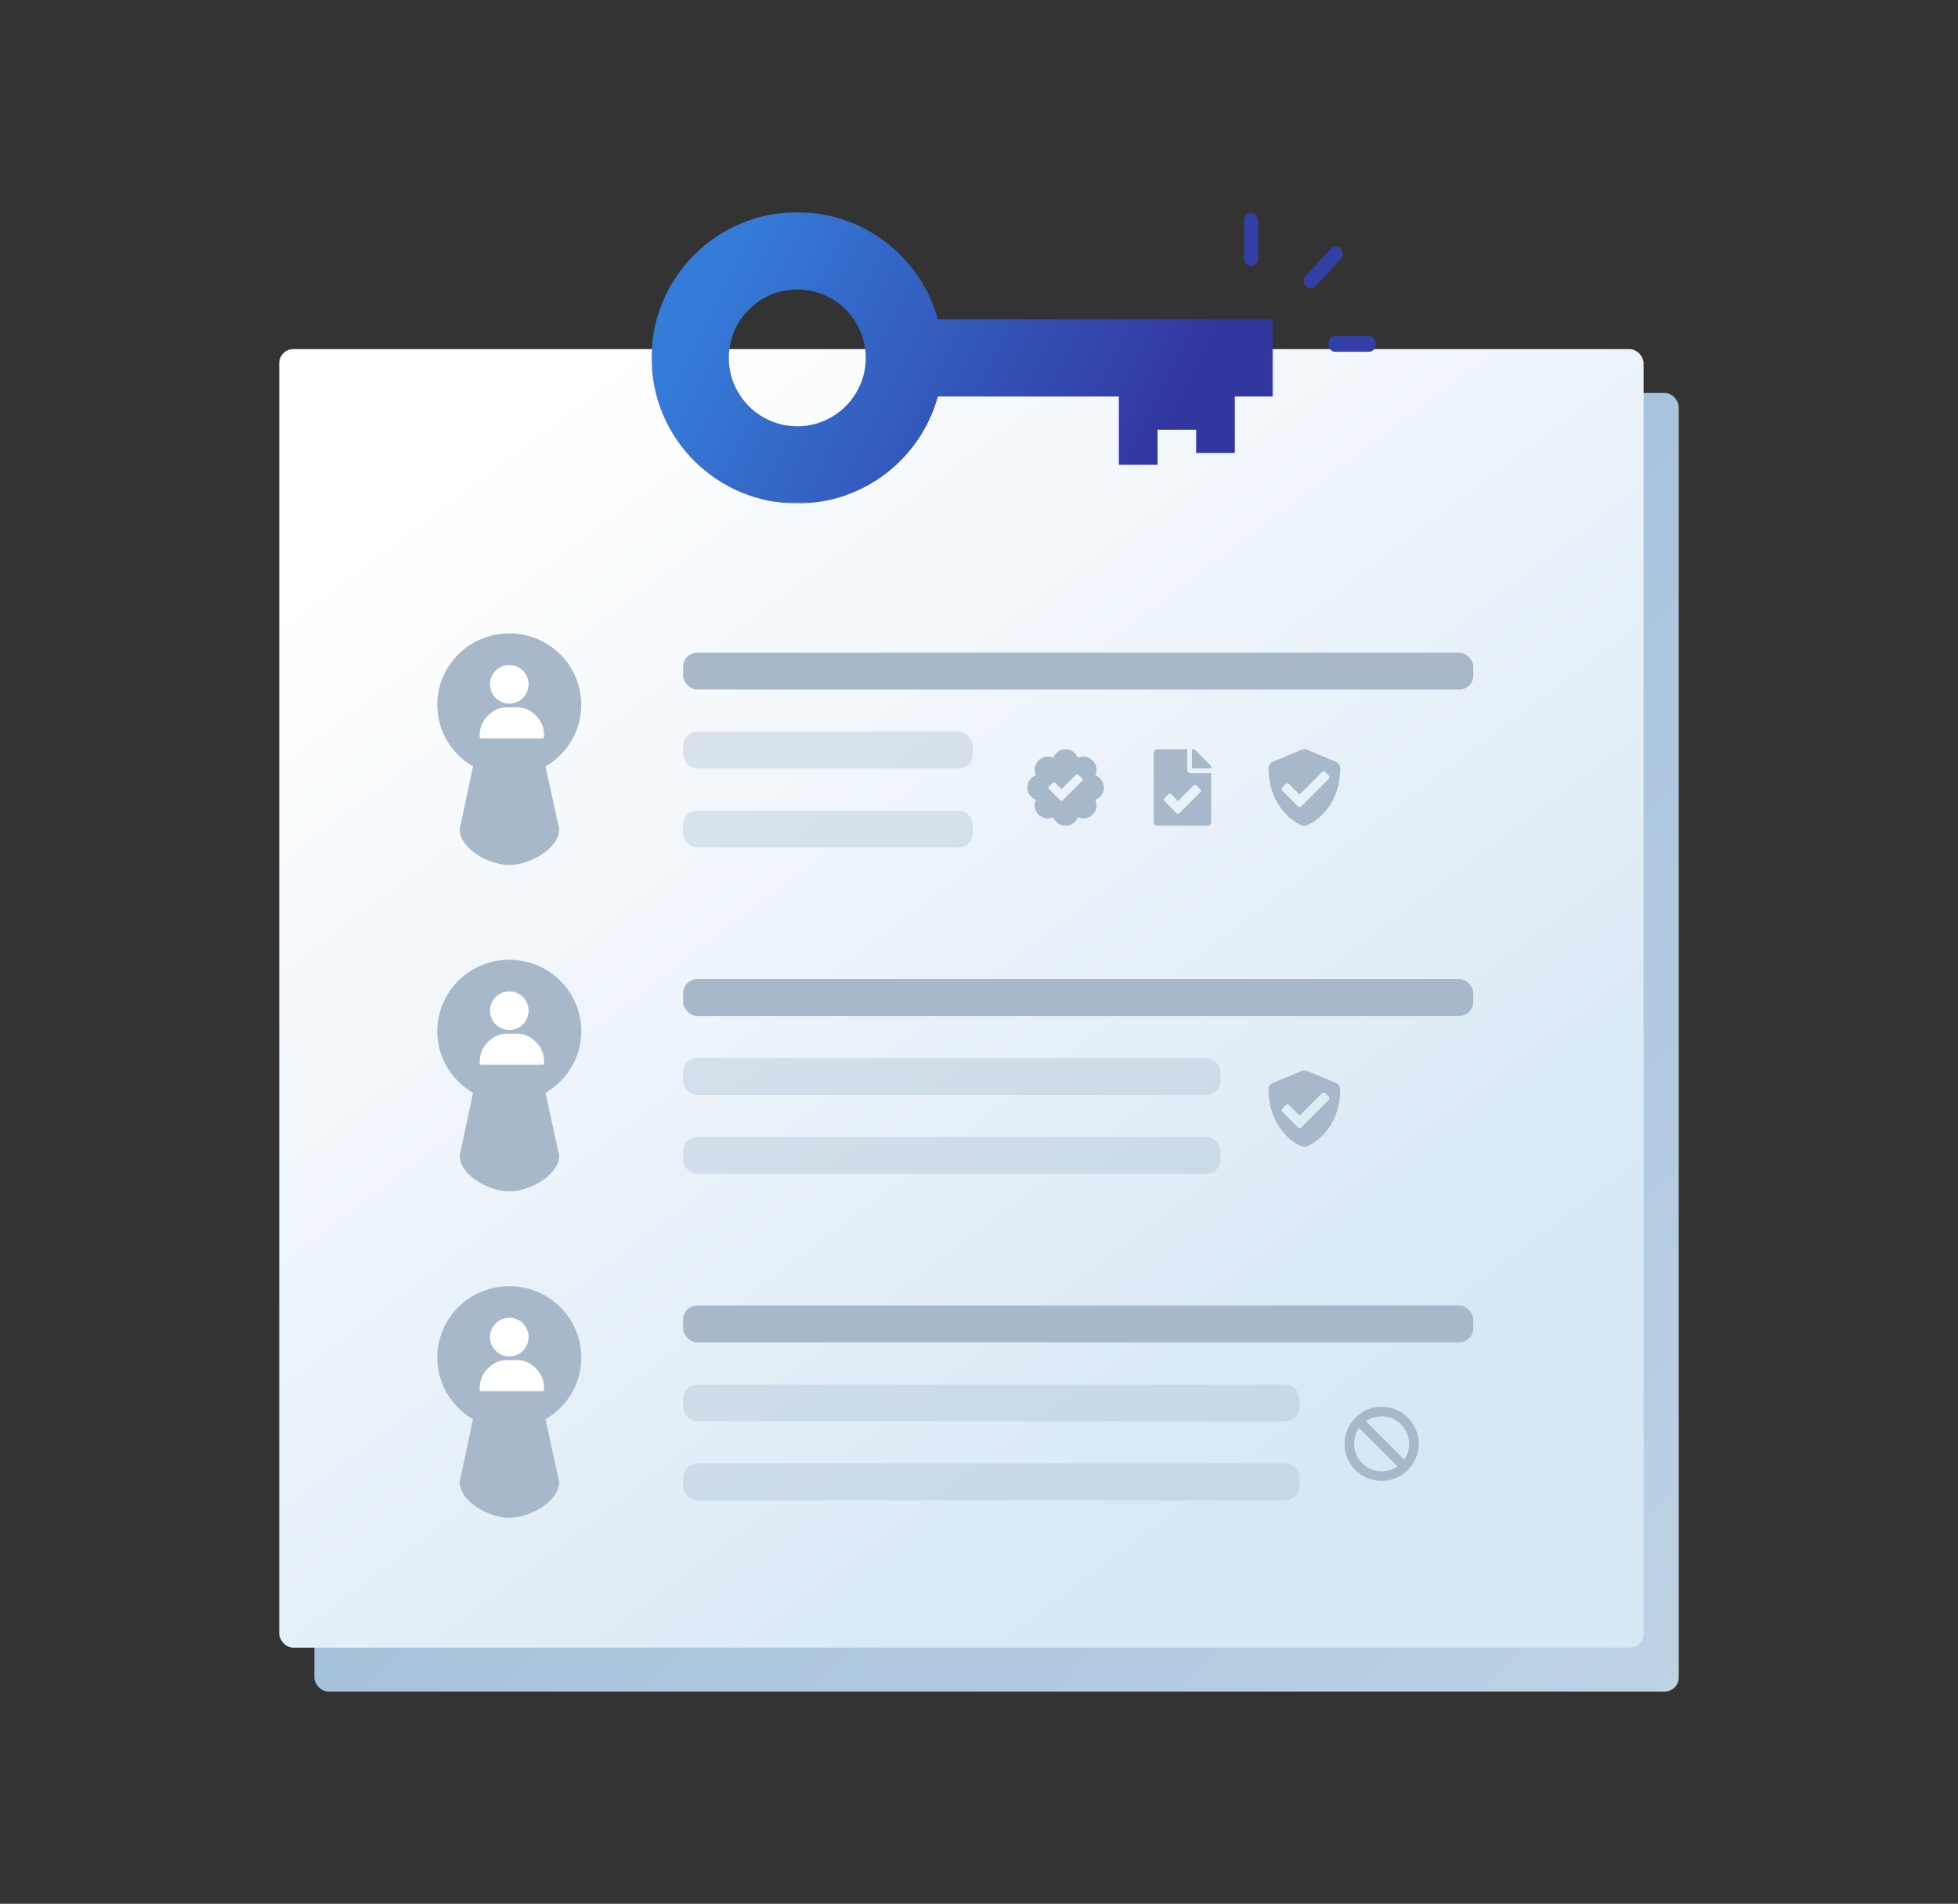 <?xml version="1.0" encoding="UTF-8"?> <svg xmlns="http://www.w3.org/2000/svg" xmlns:xlink="http://www.w3.org/1999/xlink" width="1227" height="1193" viewBox="0 0 1227 1193"><rect x="0" y="0" width="1227" height="1193" fill="#333333" stroke="none"/><defs><polygon id="c" points="0 0 389.533 0 389.533 182.541 0 182.541"></polygon><polygon id="f" points="0 0 40.714 0 40.714 19.794 0 19.794"></polygon><polygon id="h" points="0 0 40.714 0 40.714 19.794 0 19.794"></polygon><polygon id="j" points="0 0 40.714 0 40.714 19.794 0 19.794"></polygon><linearGradient id="a" x1="33.641%" x2="223.121%" y1="23.424%" y2="194.431%"><stop offset="0%" stop-color="#9DBCD8"></stop><stop offset="100%" stop-color="#EEF3F7"></stop></linearGradient><linearGradient id="b" x1="11.068%" x2="72.723%" y1="9.51%" y2="87.387%"><stop offset="0%" stop-color="#FFF"></stop><stop offset="100%" stop-color="#D7E7F4"></stop></linearGradient><linearGradient id="d" x1="88.137%" x2="6.138%" y1="58.025%" y2="39.02%"><stop offset="0%" stop-color="#32369F"></stop><stop offset="99.915%" stop-color="#357CD9"></stop></linearGradient></defs><g fill="none" fill-rule="evenodd"><rect width="1227" height="1193" rx="8"></rect><g transform="translate(175 133)"><rect width="854.992" height="813.737" x="22.008" y="113.263" fill="url(#a)" rx="8.8"></rect><rect width="854.992" height="813.737" y="85.772" fill="url(#b)" rx="8.8"></rect><g transform="translate(233.28)"><mask id="e" fill="#fff"><use xlink:href="#c"></use></mask><path fill="url(#d)" d="M91.348,134.127 C67.697,134.127 48.455,114.901 48.455,91.27 C48.455,67.639 67.697,48.414 91.348,48.414 C115,48.414 134.241,67.639 134.241,91.27 C134.241,114.901 115,134.127 91.348,134.127 L91.348,134.127 Z M389.533,67.063 L365.55,67.063 L341.322,67.063 L317.094,67.063 L292.866,67.063 L179.443,67.063 C168.826,28.405 133.411,0 91.348,0 C40.896,0 0,40.861 0,91.27 C0,141.679 40.896,182.541 91.348,182.541 C133.411,182.541 168.826,154.136 179.443,115.478 L292.866,115.478 L292.866,158.263 L317.094,158.263 L317.094,136.324 L341.322,136.324 L341.322,150.84 L365.55,150.84 L365.55,115.478 L389.533,115.478 L389.533,67.063 Z" mask="url(#e)"></path></g><g transform="translate(99.034 263.915)"><path fill="#A6B8C9" d="M45.115,0 C20.199,0 0,20.027 0,44.733 C0,61.225 9.008,75.622 22.404,83.379 L14.03,122.635 C14.03,135.071 32.572,145.153 45.115,145.153 C57.659,145.153 76.367,135.071 76.367,122.635 L67.827,83.379 C81.223,75.622 90.231,61.225 90.231,44.733 C90.231,20.027 70.032,0 45.115,0 Z"></path><g transform="translate(26.409 19.794)"><g transform="translate(0 26.391)"><mask id="g" fill="#fff"><use xlink:href="#f"></use></mask><path fill="#FFF" d="M1.02,19.794 C0.953,19.734 0.894,19.656 0.817,19.619 C0.208,19.325 -0.015,18.839 0.001,18.153 C0.14,12.109 2.601,7.275 7.242,3.63 C10.128,1.363 13.428,0.139 17.077,0.062 C19.525,0.01 21.983,-0.06 24.424,0.094 C28.647,0.361 32.253,2.177 35.277,5.193 C38.475,8.383 40.249,12.291 40.673,16.848 C40.717,17.326 40.687,17.812 40.712,18.293 C40.744,18.914 40.462,19.327 39.948,19.607 C39.857,19.656 39.78,19.731 39.696,19.794 L1.02,19.794 Z" mask="url(#g)"></path></g><path fill="#FFF" d="M18.727,0 C26.268,0.082 30.998,6.279 30.805,12.451 C30.6,18.98 25.184,24.529 18.144,24.176 C11.553,23.847 6.487,18.41 6.604,11.799 C6.717,5.412 12.085,0.003 18.727,0"></path></g><rect width="495.169" height="23.093" x="154.053" y="12.096" fill="#A6B8C9" rx="8.8"></rect><rect width="181.562" height="23.093" x="154.053" y="61.58" fill="#A6B8C9" opacity=".342" rx="8.8"></rect><path fill="#A6B8C9" fill-rule="nonzero" d="M47.96,23.98 C47.96,20.449 45.74,17.432 42.611,16.261 C43.988,13.226 43.436,9.526 40.935,7.025 C38.433,4.524 34.733,3.972 31.699,5.349 C30.528,2.22 27.511,0 23.98,0 C20.449,0 17.432,2.22 16.261,5.349 C13.226,3.972 9.517,4.524 7.025,7.025 C4.524,9.526 3.972,13.226 5.349,16.261 C2.22,17.432 0,20.449 0,23.98 C0,27.511 2.22,30.528 5.349,31.699 C3.972,34.733 4.524,38.443 7.025,40.935 C9.517,43.426 13.217,43.998 16.261,42.611 C17.432,45.731 20.449,47.96 23.98,47.96 C27.511,47.96 30.528,45.74 31.699,42.611 C34.752,43.998 38.443,43.426 40.935,40.935 C43.436,38.433 43.988,34.733 42.611,31.699 C45.74,30.528 47.96,27.511 47.96,23.98 Z M34.396,19.835 L22.122,32.011 C21.718,32.412 21.065,32.409 20.665,32.006 L13.572,24.856 C13.171,24.452 13.174,23.799 13.578,23.398 L16.016,20.98 C16.42,20.579 17.073,20.582 17.474,20.985 L21.422,24.965 L30.527,15.934 C30.93,15.533 31.583,15.535 31.983,15.939 L34.402,18.377 C34.803,18.782 34.801,19.435 34.396,19.835 Z" transform="translate(369.735 72.604)"></path><path fill="#A6B8C9" fill-rule="nonzero" d="M35.97,11.422 C35.97,10.908 35.675,10.196 35.311,9.833 L26.137,0.658 C25.716,0.237 25.144,0 24.547,0 L23.98,0 L23.98,11.99 L35.97,11.99 L35.97,11.422 Z M23.231,14.987 C21.994,14.987 20.982,13.976 20.982,12.739 L20.982,0 L2.248,0 C1.007,0 0,1.007 0,2.248 L0,45.712 C0,46.953 1.007,47.96 2.248,47.96 L33.722,47.96 C34.963,47.96 35.97,46.953 35.97,45.712 L35.97,14.987 L23.231,14.987 Z M29.347,25.266 C29.784,25.707 29.781,26.419 29.341,26.856 L15.95,40.139 C15.509,40.576 14.797,40.573 14.36,40.133 L6.623,32.333 C6.186,31.892 6.189,31.18 6.629,30.743 L9.289,28.104 C9.73,27.667 10.442,27.67 10.879,28.111 L15.186,32.453 L25.119,22.6 C25.559,22.162 26.271,22.165 26.708,22.606 L29.347,25.266 Z" transform="translate(448.96 72.604)"></path><path fill="#A6B8C9" fill-rule="nonzero" d="M42.199,7.838 L24.214,0.344 C23.756,0.154 22.982,0 22.486,0 C21.99,0 21.216,0.154 20.758,0.344 L2.773,7.838 C1.096,8.531 0,10.17 0,11.988 C0,30.581 10.725,43.433 20.748,47.611 C21.854,48.07 23.099,48.07 24.205,47.611 C32.232,44.267 44.962,32.717 44.962,11.988 C44.962,10.17 43.866,8.531 42.199,7.838 Z M37.778,18.535 L20.542,35.771 C19.961,36.352 19.006,36.352 18.425,35.771 L8.683,26.029 C8.103,25.448 8.103,24.493 8.683,23.912 L10.8,21.795 C11.381,21.214 12.337,21.214 12.917,21.795 L19.484,28.361 L33.544,14.301 C34.125,13.721 35.08,13.721 35.661,14.301 L37.778,16.418 C38.368,17.008 38.368,17.954 37.778,18.535 Z" transform="translate(520.885 72.606)"></path><path fill="#A6B8C9" fill-rule="nonzero" d="M42.199,7.838 L24.214,0.344 C23.756,0.154 22.982,0 22.486,0 C21.99,0 21.216,0.154 20.758,0.344 L2.773,7.838 C1.096,8.531 0,10.17 0,11.988 C0,30.581 10.725,43.433 20.748,47.611 C21.854,48.07 23.099,48.07 24.205,47.611 C32.232,44.267 44.962,32.717 44.962,11.988 C44.962,10.17 43.866,8.531 42.199,7.838 Z M37.778,18.535 L20.542,35.771 C19.961,36.352 19.006,36.352 18.425,35.771 L8.683,26.029 C8.103,25.448 8.103,24.493 8.683,23.912 L10.8,21.795 C11.381,21.214 12.337,21.214 12.917,21.795 L19.484,28.361 L33.544,14.301 C34.125,13.721 35.08,13.721 35.661,14.301 L37.778,16.418 C38.368,17.008 38.368,17.954 37.778,18.535 Z" transform="translate(520.885 273.841)"></path><rect width="181.562" height="23.093" x="154.053" y="111.064" fill="#A6B8C9" opacity=".342" rx="8.8"></rect><g transform="translate(0 204.534)"><path fill="#A6B8C9" d="M45.115,0 C20.199,0 0,20.027 0,44.733 C0,61.225 9.008,75.622 22.404,83.379 L14.03,122.635 C14.03,135.071 32.572,145.153 45.115,145.153 C57.659,145.153 76.367,135.071 76.367,122.635 L67.827,83.379 C81.223,75.622 90.231,61.225 90.231,44.733 C90.231,20.027 70.032,0 45.115,0 Z"></path><g transform="translate(26.409 19.794)"><g transform="translate(0 26.391)"><mask id="i" fill="#fff"><use xlink:href="#h"></use></mask><path fill="#FFF" d="M1.02,19.794 C0.953,19.734 0.894,19.656 0.817,19.619 C0.208,19.325 -0.015,18.839 0.001,18.153 C0.14,12.109 2.601,7.275 7.242,3.63 C10.128,1.363 13.428,0.139 17.077,0.062 C19.525,0.01 21.983,-0.06 24.424,0.094 C28.647,0.361 32.253,2.177 35.277,5.193 C38.475,8.383 40.249,12.291 40.673,16.848 C40.717,17.326 40.687,17.812 40.712,18.293 C40.744,18.914 40.462,19.327 39.948,19.607 C39.857,19.656 39.78,19.731 39.696,19.794 L1.02,19.794 Z" mask="url(#i)"></path></g><path fill="#FFF" d="M18.727,0 C26.268,0.082 30.998,6.279 30.805,12.451 C30.6,18.98 25.184,24.529 18.144,24.176 C11.553,23.847 6.487,18.41 6.604,11.799 C6.717,5.412 12.085,0.003 18.727,0"></path></g><rect width="495.169" height="23.093" x="154.053" y="12.096" fill="#A6B8C9" rx="8.8"></rect><rect width="336.715" height="23.093" x="154.053" y="61.58" fill="#A6B8C9" opacity=".342" rx="8.8"></rect><rect width="336.715" height="23.093" x="154.053" y="111.064" fill="#A6B8C9" opacity=".342" rx="8.8"></rect></g><g transform="translate(0 409.068)"><path fill="#A6B8C9" d="M45.115,0 C20.199,0 0,20.027 0,44.733 C0,61.225 9.008,75.622 22.404,83.379 L14.03,122.635 C14.03,135.071 32.572,145.153 45.115,145.153 C57.659,145.153 76.367,135.071 76.367,122.635 L67.827,83.379 C81.223,75.622 90.231,61.225 90.231,44.733 C90.231,20.027 70.032,0 45.115,0 Z"></path><g transform="translate(26.409 19.794)"><g transform="translate(0 26.391)"><mask id="k" fill="#fff"><use xlink:href="#j"></use></mask><path fill="#FFF" d="M1.02,19.794 C0.953,19.734 0.894,19.656 0.817,19.619 C0.208,19.325 -0.015,18.839 0.001,18.153 C0.14,12.109 2.601,7.275 7.242,3.63 C10.128,1.363 13.428,0.139 17.077,0.062 C19.525,0.01 21.983,-0.06 24.424,0.094 C28.647,0.361 32.253,2.177 35.277,5.193 C38.475,8.383 40.249,12.291 40.673,16.848 C40.717,17.326 40.687,17.812 40.712,18.293 C40.744,18.914 40.462,19.327 39.948,19.607 C39.857,19.656 39.78,19.731 39.696,19.794 L1.02,19.794 Z" mask="url(#k)"></path></g><path fill="#FFF" d="M18.727,0 C26.268,0.082 30.998,6.279 30.805,12.451 C30.6,18.98 25.184,24.529 18.144,24.176 C11.553,23.847 6.487,18.41 6.604,11.799 C6.717,5.412 12.085,0.003 18.727,0"></path></g><rect width="495.169" height="23.093" x="154.053" y="12.096" fill="#A6B8C9" rx="8.8"></rect><rect width="386.232" height="23.093" x="154.053" y="61.58" fill="#A6B8C9" opacity=".342" rx="8.8"></rect><rect width="386.232" height="23.093" x="154.053" y="111.064" fill="#A6B8C9" opacity=".342" rx="8.8"></rect><path fill="#A6B8C9" fill-rule="nonzero" d="M23.231,0 C10.401,0 0,10.401 0,23.231 C0,36.06 10.401,46.461 23.231,46.461 C36.06,46.461 46.461,36.06 46.461,23.231 C46.461,10.401 36.06,0 23.231,0 Z M35.418,11.043 C41.549,17.174 41.975,26.544 37.355,33.116 L13.345,9.106 C19.922,4.483 29.291,4.916 35.418,11.043 Z M11.043,35.418 C4.913,29.287 4.486,19.917 9.106,13.345 L33.116,37.355 C26.54,41.978 17.17,41.545 11.043,35.418 Z" transform="translate(568.552 75.553)"></path></g></g><path fill="#323FA6" d="M40.845 47.285C39.754 47.285 38.66 46.83 37.826 45.921L22.158 28.84C20.49 27.023 20.49 24.075 22.158 22.257 23.827 20.439 26.528 20.439 28.196 22.257L43.865 39.338C45.532 41.155 45.532 44.105 43.865 45.921 43.031 46.83 41.937 47.285 40.845 47.285M25.577 86.872 4.133 86.872C1.849 86.872 6.77330377e-13 84.658 6.77330377e-13 81.923 6.77330377e-13 79.189 1.849 76.975 4.133 76.975L25.577 76.975C27.861 76.975 29.71 79.189 29.71 81.923 29.71 84.658 27.861 86.872 25.577 86.872M78.127 32.989C75.695 32.989 73.725 30.936 73.725 28.4L73.725 4.589C73.725 2.053 75.695 0 78.127 0 80.559 0 82.528 2.053 82.528 4.589L82.528 28.4C82.528 30.936 80.559 32.989 78.127 32.989" transform="matrix(-1 0 0 1 687.185 .55)"></path></g></g></svg> 